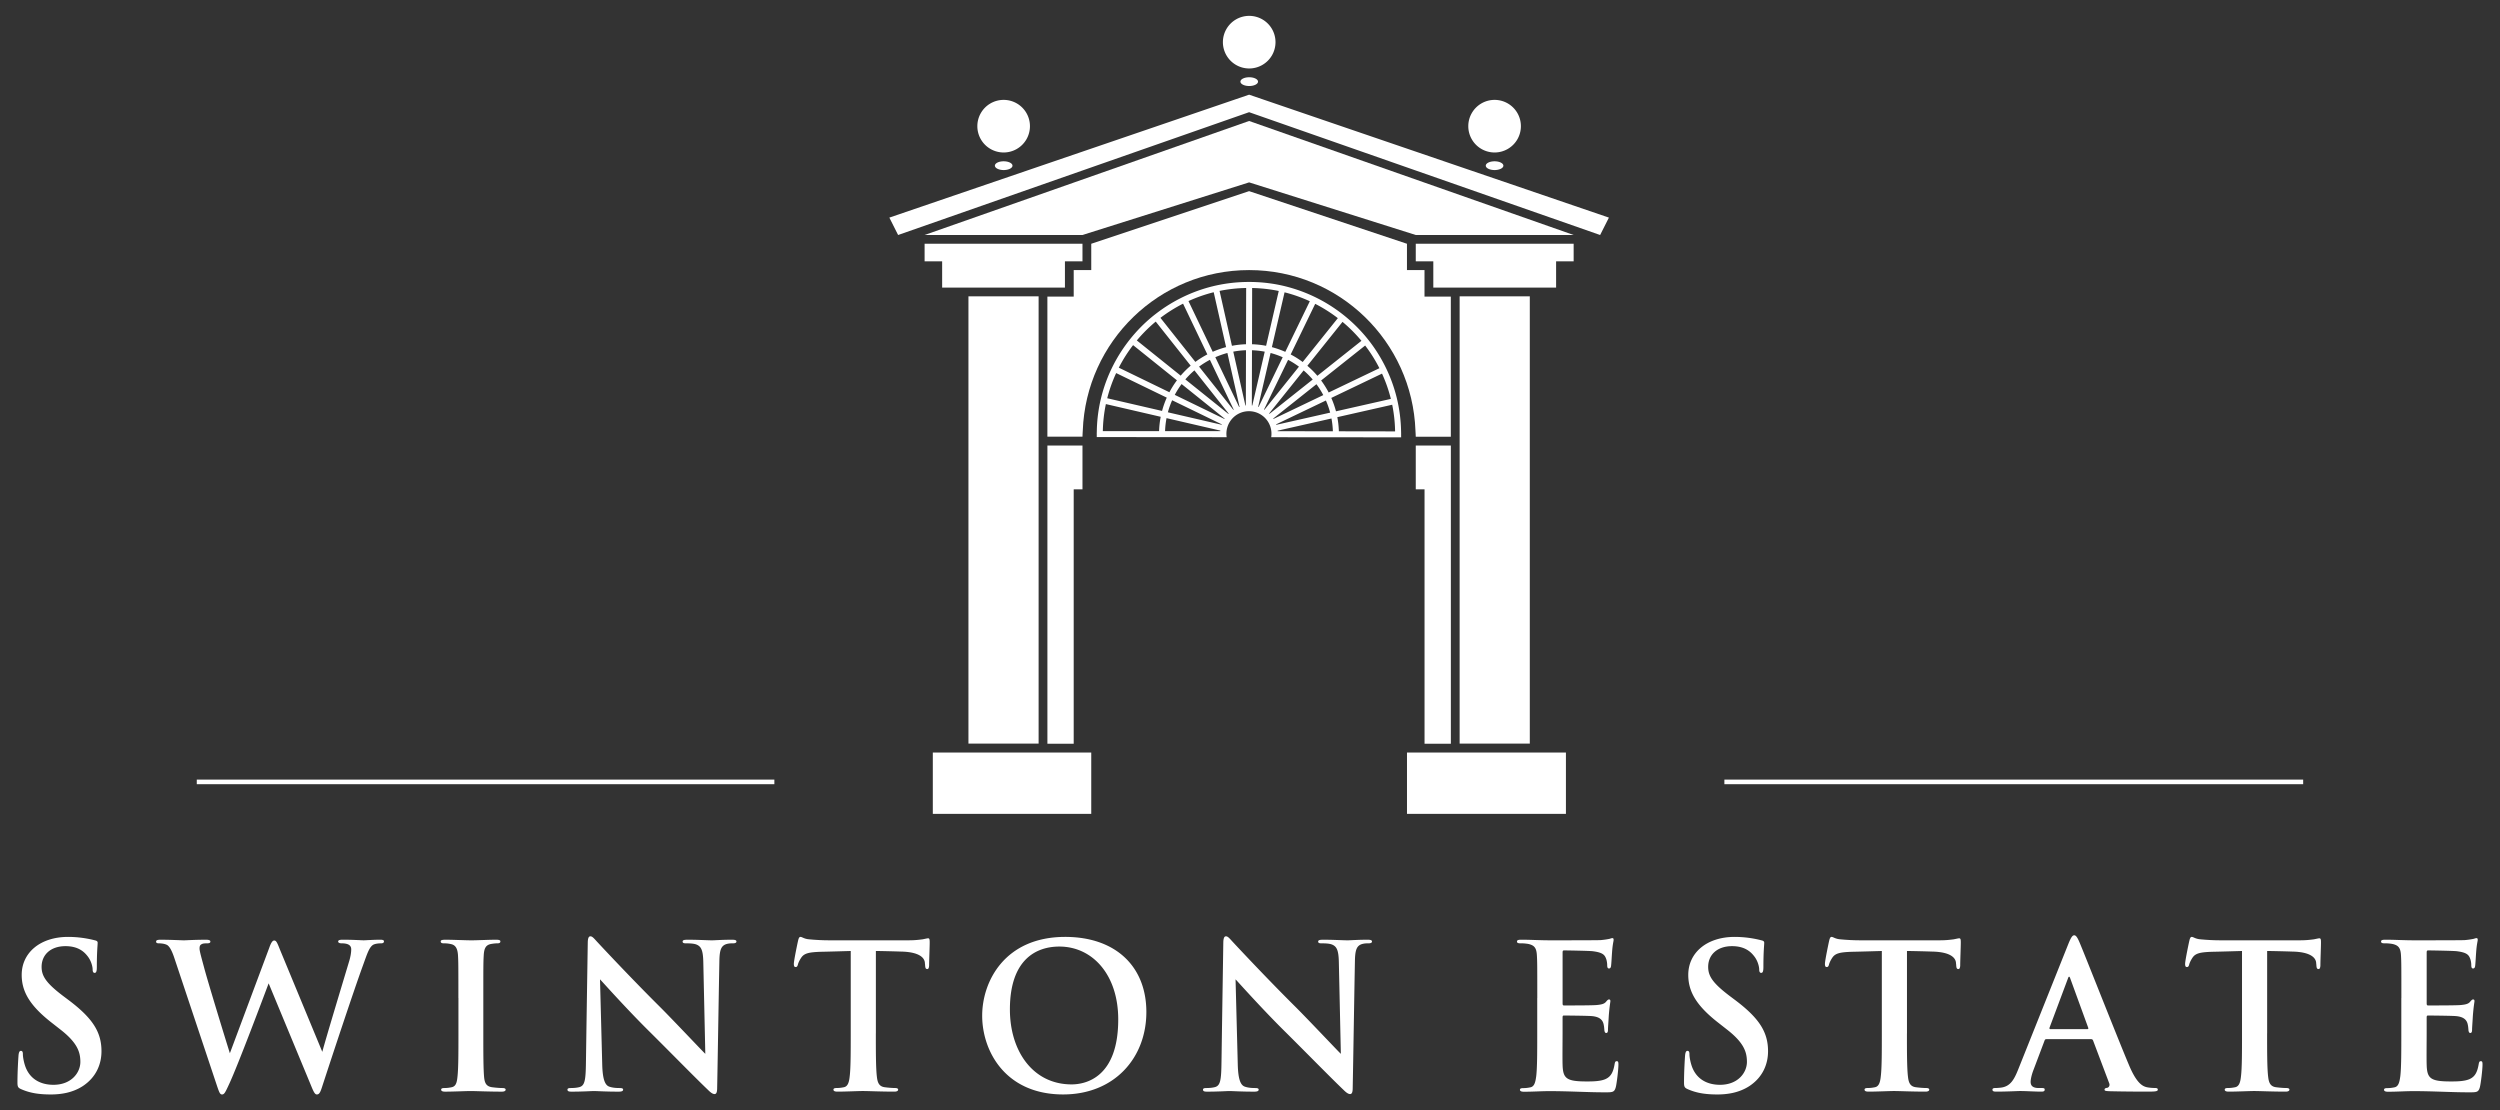 <svg xmlns="http://www.w3.org/2000/svg" xml:space="preserve" id="Layer_1" x="0" y="0" style="enable-background:new 0 0 135.356 60.114" viewBox="0 0 135.356 60.114"><rect x="0" y="0" width="135.356" height="60.114" fill="#333333" stroke="none"/><style>.st0{fill:#fff}</style><path d="M1.152 58.973c-.175-.076-.207-.13-.207-.37 0-.599.043-1.251.055-1.425.011-.163.043-.283.13-.283.098 0 .109.098.109.185 0 .141.043.37.098.555.239.805.881 1.099 1.556 1.099.979 0 1.458-.664 1.458-1.24 0-.533-.163-1.034-1.066-1.741l-.5-.392c-1.197-.936-1.61-1.697-1.61-2.579 0-1.197 1.001-2.056 2.513-2.056a5.834 5.834 0 0 1 1.447.185c.098.022.152.054.152.13 0 .142-.044.457-.044 1.306 0 .239-.032.327-.119.327-.076 0-.109-.065-.109-.196 0-.098-.054-.436-.282-.718-.163-.207-.479-.533-1.187-.533-.805 0-1.294.468-1.294 1.121 0 .5.25.881 1.153 1.567l.305.229c1.316.99 1.784 1.741 1.784 2.774 0 .631-.239 1.382-1.023 1.893-.544.348-1.152.446-1.729.446-.633-.001-1.122-.077-1.59-.284zm8.313-7.028c-.131-.403-.251-.664-.403-.772-.119-.076-.337-.098-.435-.098-.109 0-.175-.011-.175-.098 0-.076.088-.098.24-.098.565 0 1.164.033 1.262.033s.576-.033 1.207-.033c.152 0 .229.033.229.098 0 .087-.087.098-.195.098-.087 0-.196 0-.272.043-.098.044-.119.12-.119.24 0 .141.108.511.239 1 .185.718 1.196 4.015 1.403 4.667l2.133-5.712c.108-.304.185-.392.271-.392.12 0 .174.164.315.512l2.285 5.516c.206-.772 1.077-3.645 1.458-4.917.076-.25.108-.479.108-.631 0-.174-.098-.327-.522-.327-.108 0-.185-.033-.185-.098 0-.076.087-.098.25-.098.577 0 1.033.033 1.132.033.076 0 .544-.033.902-.033.12 0 .196.022.196.087 0 .076-.055.109-.152.109-.108 0-.261.011-.381.055-.261.098-.381.533-.609 1.153-.5 1.371-1.643 4.831-2.176 6.463-.119.38-.174.511-.315.511-.108 0-.174-.131-.337-.533l-2.274-5.483c-.218.587-1.664 4.439-2.132 5.44-.207.446-.262.577-.392.577-.109 0-.152-.12-.251-.403l-2.305-6.909zm15.353 2.089c0-1.654 0-1.958-.021-2.307-.022-.37-.131-.555-.37-.609a1.576 1.576 0 0 0-.392-.043c-.108 0-.174-.021-.174-.109 0-.065.087-.087.261-.087.413 0 1.099.033 1.414.033.272 0 .914-.033 1.328-.033.141 0 .228.022.228.087 0 .087-.064.109-.174.109-.108 0-.195.011-.326.033-.294.055-.381.239-.402.62-.022.348-.022.653-.022 2.307v1.915c0 1.056 0 1.915.044 2.383.032.293.108.49.436.533.152.021.392.043.555.043.119 0 .174.033.174.087 0 .076-.087.109-.207.109-.718 0-1.403-.033-1.696-.033-.251 0-.937.033-1.371.033-.142 0-.218-.033-.218-.109 0-.054.044-.087.174-.087.163 0 .294-.022.392-.043.218-.043.283-.229.315-.544.055-.457.055-1.316.055-2.372v-1.916zm7.005-2.97c0-.218.032-.37.142-.37.119 0 .217.142.402.337.131.142 1.784 1.915 3.372 3.492.74.74 2.264 2.361 2.448 2.535l-.108-4.939c-.011-.664-.109-.87-.37-.979-.163-.065-.425-.065-.577-.065-.13 0-.174-.033-.174-.098 0-.087.12-.098.283-.098.565 0 1.088.033 1.316.033.119 0 .533-.033 1.066-.033.141 0 .25.011.25.098 0 .065-.065.098-.196.098-.108 0-.195 0-.326.033-.305.087-.392.315-.402.925-.044 2.295-.076 4.569-.12 6.865 0 .239-.043.337-.141.337-.12 0-.251-.12-.37-.239-.686-.653-2.078-2.078-3.21-3.199-1.186-1.175-2.426-2.567-2.622-2.774l.12 4.602c.021.849.163 1.131.381 1.208.185.065.392.076.565.076.12 0 .186.021.186.087 0 .087-.099.109-.251.109-.707 0-1.142-.033-1.349-.033-.098 0-.609.033-1.175.033-.142 0-.239-.011-.239-.109 0-.065.064-.087.174-.087.142 0 .337-.011.489-.055.283-.087.326-.402.338-1.349.033-2.307.076-4.994.098-6.441zm15.597 4.885c0 1.001 0 1.86.054 2.328.033.305.099.544.425.588.152.021.392.043.555.043.12 0 .174.033.174.087 0 .076-.087.109-.206.109-.719 0-1.404-.033-1.709-.033-.25 0-.936.033-1.37.033-.142 0-.218-.033-.218-.109 0-.054.044-.087.174-.087.163 0 .294-.022.392-.043.218-.043.283-.283.315-.599.055-.457.055-1.316.055-2.317v-4.46c-.413.011-1.088.033-1.621.043-.631.022-.892.076-1.056.315-.108.163-.163.294-.185.381s-.055.13-.119.13c-.076 0-.099-.054-.099-.174 0-.174.207-1.164.229-1.251.033-.142.065-.207.131-.207.087 0 .195.109.468.131.315.032.729.054 1.088.054h4.309c.348 0 .587-.033.75-.054.164-.033.251-.055.294-.055.076 0 .087.065.087.229 0 .229-.032.979-.032 1.262-.011.109-.033.174-.098.174-.087 0-.109-.054-.12-.217 0-.033-.011-.087-.011-.12-.021-.283-.315-.588-1.284-.609a69.62 69.62 0 0 0-1.37-.033v4.461zm5.758-.958c0-1.861 1.229-4.265 4.493-4.265 2.709 0 4.396 1.578 4.396 4.069 0 2.492-1.741 4.461-4.505 4.461-3.122 0-4.384-2.339-4.384-4.265zm7.366.207c0-2.437-1.403-3.949-3.188-3.949-1.251 0-2.677.696-2.677 3.405 0 2.263 1.251 4.058 3.34 4.058.762 0 2.525-.37 2.525-3.514zm5.689-4.134c0-.218.032-.37.142-.37.119 0 .217.142.402.337.131.142 1.784 1.915 3.372 3.492.74.74 2.264 2.361 2.448 2.535l-.108-4.939c-.011-.664-.109-.87-.37-.979-.163-.065-.425-.065-.577-.065-.13 0-.174-.033-.174-.098 0-.087.12-.098.283-.098.565 0 1.088.033 1.316.033.119 0 .533-.033 1.066-.033.141 0 .25.011.25.098 0 .065-.065.098-.196.098-.108 0-.195 0-.326.033-.305.087-.392.315-.402.925-.044 2.295-.076 4.569-.12 6.865 0 .239-.043.337-.141.337-.12 0-.251-.12-.37-.239-.686-.653-2.078-2.078-3.21-3.199-1.186-1.175-2.426-2.567-2.622-2.774l.12 4.602c.021.849.163 1.131.381 1.208.185.065.392.076.565.076.12 0 .186.021.186.087 0 .087-.099.109-.251.109-.707 0-1.142-.033-1.349-.033-.098 0-.609.033-1.175.033-.142 0-.239-.011-.239-.109 0-.065.064-.087.174-.087.142 0 .337-.011.489-.055.283-.087.326-.402.338-1.349.033-2.307.077-4.994.098-6.441zm16.999 2.97c0-1.654 0-1.958-.021-2.307-.022-.37-.109-.544-.468-.62a2.3 2.3 0 0 0-.425-.033c-.119 0-.185-.021-.185-.098s.076-.098.239-.098c.5 0 1.001.033 1.566.033.349 0 2.514 0 2.72-.011a4.35 4.35 0 0 0 .468-.065c.055-.011.12-.043.175-.043.054 0 .064.043.064.098 0 .076-.054.207-.087.708-.011.109-.032.587-.054.718-.011.055-.033.12-.109.12s-.098-.065-.098-.196c0-.043-.011-.217-.065-.348-.076-.196-.185-.326-.729-.392-.186-.021-1.327-.043-1.545-.043-.055 0-.076.033-.076.109v2.752c0 .076.011.12.076.12.239 0 1.49 0 1.74-.021.262-.022.425-.055.522-.164.076-.087.12-.141.174-.141.044 0 .076.021.076.087s-.043.239-.087.794c-.011.217-.043.652-.043.729 0 .087 0 .207-.099.207-.076 0-.098-.12-.098-.174-.011-.109-.011-.174-.044-.315-.054-.218-.206-.381-.608-.424-.207-.021-1.284-.033-1.545-.033-.055 0-.065.043-.065.109v.859c0 .37-.011 1.371 0 1.687.021.75.195.914 1.306.914.282 0 .739 0 1.022-.13s.413-.359.489-.805c.021-.12.044-.163.12-.163.087 0 .087.087.087.196 0 .25-.087.99-.142 1.208-.076.283-.174.283-.588.283-.968 0-1.925-.065-3.013-.065-.436 0-.882.033-1.371.033-.142 0-.218-.033-.218-.109 0-.054.044-.087.174-.087.163 0 .294-.022.392-.043.218-.043.272-.283.315-.599.055-.457.055-1.316.055-2.317v-1.92zm8.152 4.939c-.175-.076-.207-.13-.207-.37 0-.599.043-1.251.055-1.425.011-.163.043-.283.13-.283.099 0 .109.098.109.185 0 .141.043.37.098.555.239.805.881 1.099 1.556 1.099.979 0 1.458-.664 1.458-1.24 0-.533-.163-1.034-1.066-1.741l-.5-.392c-1.197-.936-1.61-1.697-1.61-2.579 0-1.197 1.001-2.056 2.513-2.056a5.834 5.834 0 0 1 1.447.185c.098.022.152.054.152.13 0 .142-.044.457-.044 1.306 0 .239-.032.327-.119.327-.076 0-.109-.065-.109-.196 0-.098-.054-.436-.282-.718-.163-.207-.479-.533-1.187-.533-.805 0-1.294.468-1.294 1.121 0 .5.25.881 1.153 1.567l.305.229c1.316.99 1.784 1.741 1.784 2.774 0 .631-.239 1.382-1.023 1.893-.544.348-1.153.446-1.729.446-.633-.001-1.123-.077-1.59-.284zm11.862-3.024c0 1.001 0 1.86.054 2.328.033.305.099.544.425.588.152.021.392.043.555.043.12 0 .174.033.174.087 0 .076-.087.109-.206.109-.719 0-1.404-.033-1.709-.033-.25 0-.936.033-1.37.033-.142 0-.218-.033-.218-.109 0-.054.044-.087.174-.087.163 0 .294-.022.392-.043.218-.043.283-.283.315-.599.055-.457.055-1.316.055-2.317v-4.46c-.413.011-1.088.033-1.621.043-.631.022-.892.076-1.056.315-.108.163-.163.294-.185.381s-.055.13-.119.13c-.076 0-.099-.054-.099-.174 0-.174.207-1.164.229-1.251.033-.142.065-.207.131-.207.087 0 .195.109.468.131.315.032.729.054 1.088.054h4.309c.348 0 .587-.033.75-.054.164-.033.251-.055.294-.055.076 0 .087.065.087.229 0 .229-.032.979-.032 1.262-.011.109-.033.174-.098.174-.087 0-.109-.054-.12-.217 0-.033-.011-.087-.011-.12-.021-.283-.315-.588-1.284-.609a69.62 69.62 0 0 0-1.37-.033v4.461zm7.546.315c-.055 0-.076.022-.099.087l-.587 1.556c-.109.272-.163.533-.163.664 0 .196.098.337.435.337h.163c.131 0 .164.021.164.087 0 .087-.065.109-.186.109-.348 0-.815-.033-1.153-.033-.119 0-.718.033-1.283.033-.142 0-.207-.022-.207-.109 0-.065.065-.087.152-.087.098 0 .229-.011.315-.022.501-.065.707-.435.925-.979l2.73-6.833c.131-.315.207-.435.305-.435.087 0 .163.098.272.348.261.598 2.002 5.037 2.698 6.691.413.979.729 1.131.957 1.186.163.033.326.043.457.043.087 0 .142.021.142.087 0 .087-.099.109-.501.109-.392 0-1.262 0-2.132-.022-.196-.011-.251-.021-.251-.087 0-.054.044-.087.152-.098.076-.022.152-.12.099-.25l-.871-2.307c-.021-.054-.054-.076-.108-.076h-2.425zm2.218-.544c.055 0 .065-.032.055-.065l-.979-2.688c-.032-.098-.076-.13-.119 0l-1.001 2.676c-.011.044 0 .076.043.076h2.001zm9.737.229c0 1.001 0 1.86.054 2.328.033.305.099.544.425.588.152.021.392.043.555.043.12 0 .174.033.174.087 0 .076-.087.109-.206.109-.719 0-1.404-.033-1.708-.033-.251 0-.937.033-1.371.033-.142 0-.218-.033-.218-.109 0-.054.044-.087.174-.087.163 0 .294-.022.392-.043.218-.043.283-.283.315-.599.055-.457.055-1.316.055-2.317v-4.46c-.413.011-1.088.033-1.621.043-.631.022-.892.076-1.056.315-.108.163-.163.294-.185.381s-.055.13-.119.13c-.076 0-.099-.054-.099-.174 0-.174.207-1.164.229-1.251.033-.142.065-.207.131-.207.087 0 .195.109.468.131.315.032.729.054 1.088.054h4.309c.348 0 .587-.033.75-.054.164-.033.251-.055.294-.055.076 0 .087.065.087.229 0 .229-.032.979-.032 1.262-.011.109-.033.174-.098.174-.087 0-.109-.054-.12-.217 0-.033-.011-.087-.011-.12-.021-.283-.315-.588-1.284-.609a69.62 69.62 0 0 0-1.37-.033v4.461zm7.269-1.915c0-1.654 0-1.958-.021-2.307-.021-.37-.109-.544-.468-.62a2.3 2.3 0 0 0-.425-.033c-.119 0-.185-.021-.185-.098s.076-.098.239-.098c.5 0 1.001.033 1.566.033.349 0 2.514 0 2.72-.011a4.35 4.35 0 0 0 .468-.065c.055-.011.12-.043.175-.043.054 0 .065.043.065.098 0 .076-.055.207-.088.708-.011.109-.032.587-.054.718-.011.055-.033.12-.109.12s-.098-.065-.098-.196c0-.043-.011-.217-.065-.348-.076-.196-.185-.326-.729-.392-.186-.021-1.327-.043-1.545-.043-.055 0-.076.033-.076.109v2.752c0 .076.011.12.076.12.239 0 1.49 0 1.74-.021.262-.022.425-.055.522-.164.076-.087.12-.141.174-.141.044 0 .076.021.076.087s-.043.239-.087.794c-.011.217-.043.652-.043.729 0 .087 0 .207-.099.207-.076 0-.098-.12-.098-.174-.011-.109-.011-.174-.044-.315-.054-.218-.206-.381-.608-.424-.207-.021-1.284-.033-1.545-.033-.055 0-.065.043-.065.109v.859c0 .37-.011 1.371 0 1.687.021.75.195.914 1.306.914.282 0 .739 0 1.022-.13s.413-.359.489-.805c.021-.12.044-.163.12-.163.087 0 .087.087.087.196 0 .25-.087.99-.142 1.208-.076.283-.174.283-.588.283-.968 0-1.925-.065-3.014-.065-.435 0-.881.033-1.37.033-.142 0-.218-.033-.218-.109 0-.054.044-.087.174-.087.163 0 .294-.022.392-.043.218-.043.272-.283.315-.599.055-.457.055-1.316.055-2.317v-1.92zM10.654 42.21h31.272v.25H10.654z" class="st0"></path><path d="m65.8 19.341 1.29 2.697a.195.195 0 0 1 .022-.008l-.658-2.919c-.225.06-.443.137-.654.23zm-.878.509 1.857 2.342.02-.012-1.29-2.699a4.6 4.6 0 0 0-.587.369zm-.744.692 2.33 1.87.016-.017-1.856-2.342c-.175.15-.339.314-.49.489zm-.573.837 2.69 1.306.012-.019-2.332-1.872c-.138.185-.261.38-.37.585zm7.722-1.032 2.385-1.894a8.005 8.005 0 0 0-1.024-1.026l-1.904 2.377c.195.166.376.348.543.543zm.611.904 2.746-1.316a7.896 7.896 0 0 0-.771-1.228L71.53 20.6c.153.205.289.423.408.651zm-4.509.705.024-.004.008-2.99a4.456 4.456 0 0 0-.689.077l.657 2.917zm-4.196.367 2.914.675a.18.18 0 0 1 .008-.021l-2.69-1.306c-.094.21-.172.427-.232.652zm3.467-3.601c.248-.048.502-.076.762-.085l.008-3.046a7.857 7.857 0 0 0-1.44.157l.67 2.974zm-2.233 1.077-1.892-2.387a8.03 8.03 0 0 0-1.024 1.021l2.375 1.906c.165-.194.346-.375.541-.54zm3.163-5.176h.001v.001h-.001zm-2.262 4.566-1.314-2.747a7.926 7.926 0 0 0-1.225.768l1.891 2.386c.204-.153.421-.288.648-.407zm5.163.411 1.903-2.375a7.885 7.885 0 0 0-1.225-.774l-1.327 2.74c.227.12.444.256.649.409zm-6.81.991-2.374-1.905a7.97 7.97 0 0 0-.774 1.221l2.739 1.33a5.07 5.07 0 0 1 .409-.646zm-3.289-.392c-.201.435-.364.89-.484 1.363l2.968.688c.066-.249.152-.489.255-.72l-2.739-1.331zm-.722 3.143h3.046a4.94 4.94 0 0 1 .087-.776l-2.969-.688a7.936 7.936 0 0 0-.164 1.464zm3.37 0h2.989l.004-.028-2.914-.675c-.043.229-.07.464-.079.703zm3.303-4.548-.67-2.972a7.86 7.86 0 0 0-1.366.478l1.313 2.747c.232-.102.474-.187.723-.253zm2.789 4.524.004.027 2.989.005a4.65 4.65 0 0 0-.076-.693l-2.917.661zm2.103-2.516-2.341 1.859.014.023 2.697-1.292a4.427 4.427 0 0 0-.37-.59zm.512.882-2.697 1.292.009.025 2.918-.66a4.6 4.6 0 0 0-.23-.657zm3.038-1.456-2.746 1.316c.103.233.189.475.254.726l2.97-.672a7.71 7.71 0 0 0-.478-1.37zm-5.236-1.178 1.328-2.74a7.804 7.804 0 0 0-1.367-.483l-.685 2.968c.25.066.491.152.724.255zm2.816 3.536c.048.249.076.504.084.765l3.045.005a7.88 7.88 0 0 0-.157-1.443l-2.972.673zm-3.171-6.832a7.937 7.937 0 0 0-1.44-.161l-.008 3.045c.26.009.514.037.762.085l.686-2.969zm1.347 4.303-1.868 2.332.019.019 2.34-1.858a4.482 4.482 0 0 0-.491-.493zm-2.796-1.095-.008 2.988.025.003.673-2.914a4.73 4.73 0 0 0-.69-.077zm1.954.521-1.304 2.691.022.014 1.87-2.334a4.516 4.516 0 0 0-.588-.371zm-.948-.372-.673 2.914.025.009 1.304-2.692a4.507 4.507 0 0 0-.656-.231z" style="fill:none"></path><path d="M67.635 3.707a1.424 1.424 0 1 0 0-2.848 1.424 1.424 0 0 0 0 2.848zm.477.713c0-.131-.213-.237-.476-.237s-.476.106-.476.237.213.237.476.237.476-.106.476-.237zM54.34 8.256a1.424 1.424 0 1 0 0-2.848 1.424 1.424 0 0 0 0 2.848zm-.474.714c0 .131.213.237.476.237s.476-.106.476-.237-.213-.237-.476-.237c-.263-.001-.476.105-.476.237z" class="st0"></path><path d="M67.631 5.125zm0 1.425z" class="st0"></path><path d="M50.06 14.148h.95v1.425h6.648v-1.425h.95v-.95H50.06zm2.374 1.895h3.799v24.219h-3.799zm-1.929 24.699h8.578v3.324h-8.578zm7.628-.475V26.495h.475v-2.374h-1.899v16.146z" class="st0"></path><path d="M67.631 10.349z" class="st0"></path><path d="M80.921 8.256a1.424 1.424 0 1 0 0-2.848 1.424 1.424 0 0 0 0 2.848zm-.477.714c0 .131.213.237.476.237s.476-.106.476-.237-.213-.237-.476-.237-.476.105-.476.237zM67.63 5.126l-19.478 6.656.474.942 19.004-6.65 19.005 6.65.475-.942z" class="st0"></path><path d="M50.06 12.723h8.548l9.023-2.849 9.022 2.849h8.548L67.63 6.55zm26.593 1.425h.95v1.425h6.648v-1.425h.95v-.95h-8.548zm2.375 1.895h3.799v24.219h-3.799zm-2.85 24.699h8.605v3.324h-8.605zm2.375-.475V24.121h-1.9v2.374h.475v13.772z" class="st0"></path><path d="M67.63 10.349h.001-.001z" class="st0"></path><path d="M59.083 13.198v1.425h-.95v1.434h-1.425v7.585h1.9c0-.11.012-.217.016-.326.175-4.829 4.134-8.693 9.006-8.693v-.001.001c4.872 0 8.831 3.864 9.006 8.693.004.109.016.216.016.326v.004h1.899v-7.589h-1.425v-1.434h-.95v-1.425l-8.547-2.849v.001-.001l-8.546 2.849z" class="st0"></path><path d="M75.858 23.356a8.22 8.22 0 0 0-.238-1.831 8.133 8.133 0 0 0-.644-1.731 8.242 8.242 0 0 0-1.011-1.543 8.365 8.365 0 0 0-1.33-1.28 8.278 8.278 0 0 0-3.329-1.535 8.178 8.178 0 0 0-1.512-.169c-.058-.001-.115-.004-.173-.004-.051 0-.101.003-.152.004a8.187 8.187 0 0 0-1.829.238 8.18 8.18 0 0 0-1.727.643c-.455.23-.885.5-1.287.807-.086.066-.172.132-.255.201a8.32 8.32 0 0 0-2.091 2.608 8.129 8.129 0 0 0-.896 3.576c-.001.054-.004.108-.004.162h.001v.162h.325l6.709.006a1.22 1.22 0 1 1 2.411.002l6.71.006.325.001-.001-.177c.002-.047-.001-.096-.002-.146zm-10.145-7.534.67 2.972a4.836 4.836 0 0 0-.723.254l-1.313-2.747a7.863 7.863 0 0 1 1.366-.479zm-1.659.619 1.314 2.747a4.865 4.865 0 0 0-.648.407l-1.891-2.386a8.101 8.101 0 0 1 1.225-.768zm-1.48.97 1.892 2.387a4.926 4.926 0 0 0-.541.54l-2.375-1.906c.31-.37.653-.712 1.024-1.021zm-1.226 1.275 2.374 1.905c-.152.204-.288.42-.408.646l-2.739-1.33c.22-.431.479-.84.773-1.221zm1.408 4.656H59.71c.01-.501.065-.99.165-1.464l2.969.688c-.05.252-.08.512-.088.776zm-2.808-1.78c.12-.473.283-.928.484-1.363l2.74 1.33a4.803 4.803 0 0 0-.255.72l-2.969-.687zm6.121 1.78H63.08c.008-.239.035-.474.079-.703l2.914.675-.004.028zm.077-.344-2.914-.675c.061-.225.138-.442.231-.652l2.69 1.306c-.001.007-.004.014-.007.021zm.149-.313-2.69-1.306c.109-.205.232-.4.37-.585l2.332 1.872-.012.019zm.213-.273-2.33-1.87c.151-.175.314-.338.49-.489l1.856 2.342-.016.017zm.27-.22-1.857-2.342c.185-.137.381-.26.586-.368l1.29 2.699-.019.011zm.312-.154-1.29-2.697c.21-.092.429-.17.654-.23l.658 2.919-.022.008zm.363-.086-.024.004-.657-2.917a4.47 4.47 0 0 1 .689-.077l-.008 2.99zm.009-3.314a4.79 4.79 0 0 0-.762.085l-.67-2.973a7.848 7.848 0 0 1 1.44-.157l-.008 3.045zm7.222 1.297-2.746 1.316a4.911 4.911 0 0 0-.409-.651l2.383-1.892c.294.383.552.794.772 1.227zm-1.997-2.508c.372.31.715.654 1.024 1.026l-2.385 1.894a4.885 4.885 0 0 0-.543-.543l1.904-2.377zm-1.479-.976c.433.221.843.48 1.225.774L70.531 19.6a4.9 4.9 0 0 0-.65-.409l1.327-2.74zm-1.659-.624c.474.119.931.282 1.367.483l-1.328 2.74a4.864 4.864 0 0 0-.725-.255l.686-2.968zm-1.755-.234c.492.011.974.064 1.44.161l-.685 2.969a4.79 4.79 0 0 0-.762-.085l.007-3.045zm-.017 6.358.008-2.988c.235.008.466.034.69.077l-.673 2.914c-.008-.001-.016-.003-.025-.003zm.342.074.673-2.914c.226.06.445.138.656.231l-1.304 2.692a.694.694 0 0 1-.025-.009zm.339.162-.022-.014 1.304-2.691c.206.109.403.232.588.37l-1.87 2.335zm.274.22-.019-.019 1.868-2.332c.176.151.34.316.492.492l-2.341 1.859zm.202.254 2.341-1.859c.138.186.262.383.37.589l-2.697 1.292a.269.269 0 0 0-.014-.022zm.156.315 2.697-1.292c.093.211.17.431.23.657l-2.918.66-.009-.025zm.086.369-.004-.027 2.916-.66c.043.225.069.457.076.693l-2.988-.006zm2.903-1.801 2.746-1.316c.199.437.361.894.479 1.369l-2.97.672a4.864 4.864 0 0 0-.255-.725zm.41 1.807a4.814 4.814 0 0 0-.084-.765l2.972-.673c.096.467.148.95.157 1.443l-3.045-.005zM93.362 42.21h31.337v.25H93.362z" class="st0"></path></svg>